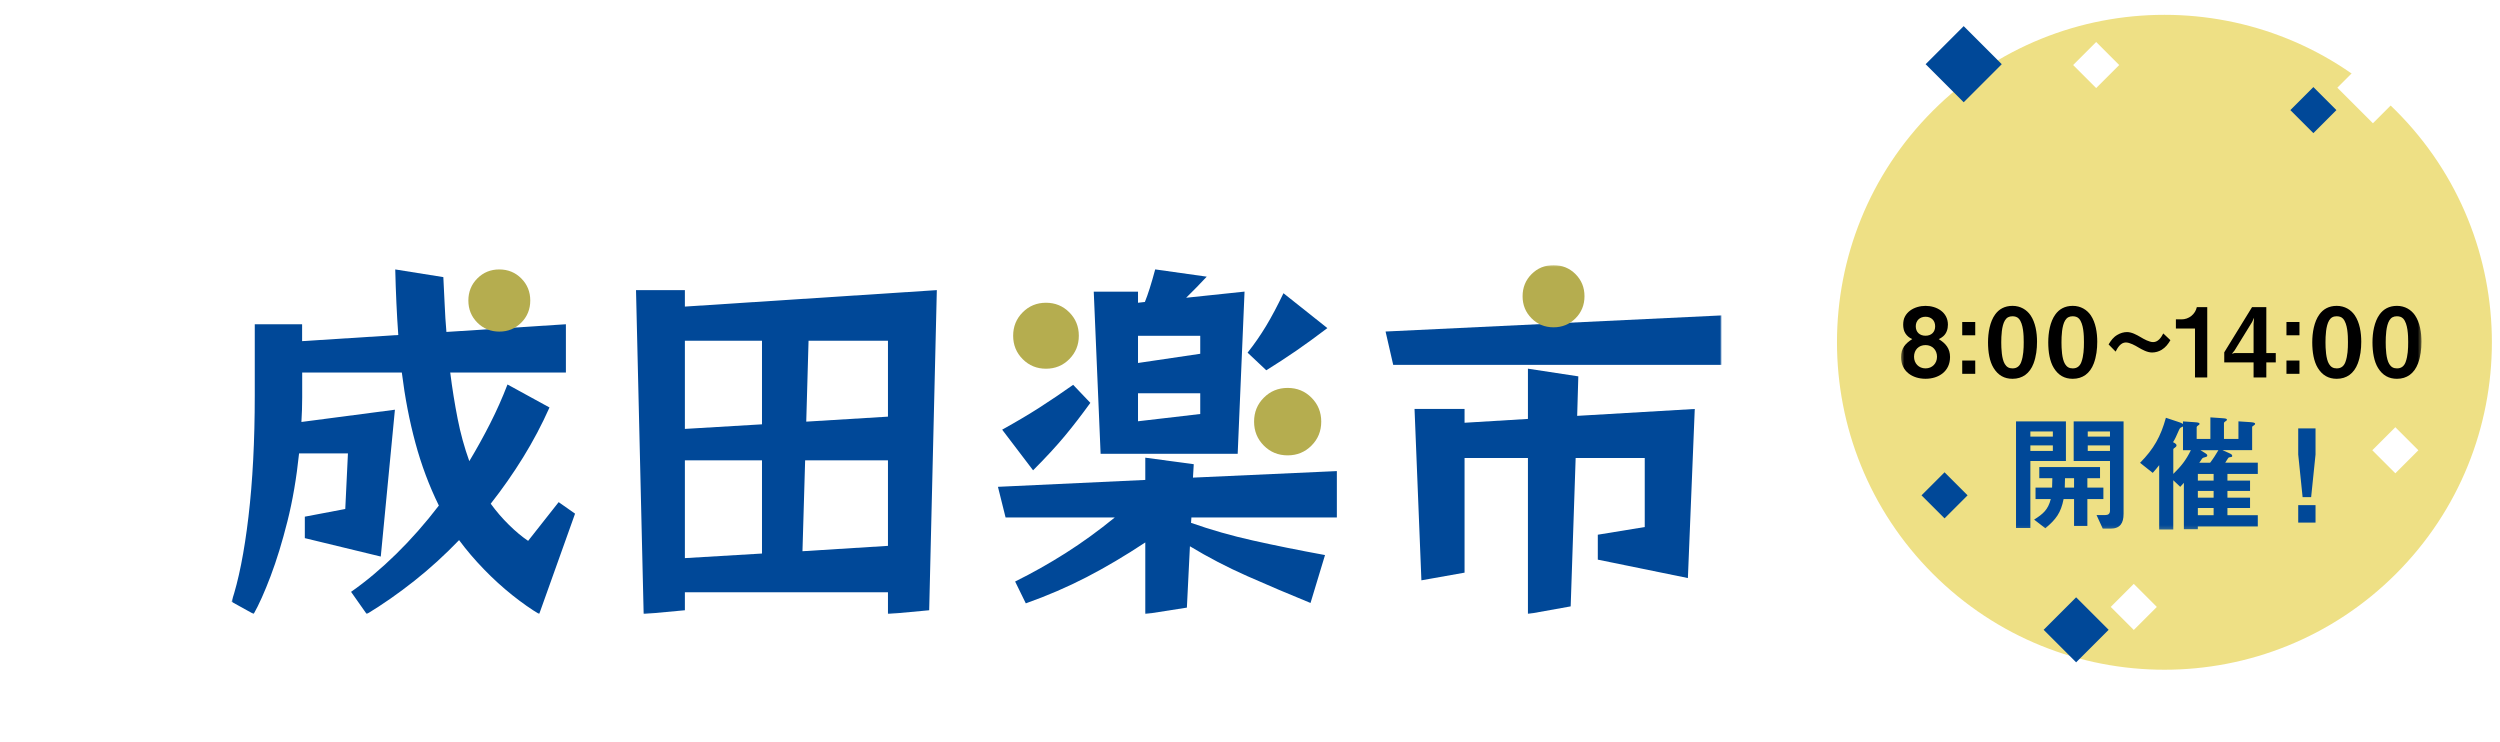 <svg width="745" height="221" viewBox="0 0 745 221" fill="none" xmlns="http://www.w3.org/2000/svg">
<g clip-path="url(#clip0_202_72)">
<mask id="mask0_202_72" style="mask-type:alpha" maskUnits="userSpaceOnUse" x="0" y="0" width="745" height="221">
<path d="M0 0H745V221H0V0Z" fill="#D9D9D9"/>
</mask>
<g mask="url(#mask0_202_72)">
<g filter="url(#filter0_d_202_72)">
<path d="M52.368 51H636.368L584 214.898H0L52.368 51Z" fill="white"/>
</g>
<g filter="url(#filter1_d_202_72)">
<path d="M710 167C748.107 128.892 748.107 67.107 710 29C671.892 -9.108 610.108 -9.108 572 29C533.893 67.107 533.893 128.892 572 166.999C610.108 205.107 671.892 205.107 710 167Z" fill="#EEE085"/>
</g>
<mask id="mask1_202_72" style="mask-type:luminance" maskUnits="userSpaceOnUse" x="566" y="49" width="156" height="109">
<path d="M566.504 49.15H721.601V157.84H566.504V49.15Z" fill="white"/>
</mask>
<g mask="url(#mask1_202_72)">
<path d="M581.109 106.421C581.109 110.64 577.745 112.877 573.807 112.877C569.868 112.877 566.504 110.64 566.504 106.421C566.504 103.837 567.768 102.374 569.841 101.053C568.029 100.251 567.112 98.696 567.112 96.746C567.112 93.041 570.476 91.151 573.812 91.151C577.148 91.151 580.479 93.047 580.479 96.746C580.479 98.036 580.078 99.33 579.101 100.191C578.64 100.592 578.298 100.793 577.751 101.053C579.823 102.342 581.114 103.837 581.114 106.421H581.109ZM570.383 106.307C570.383 108.289 571.794 109.779 573.807 109.779C575.819 109.779 577.23 108.284 577.23 106.307C577.23 104.33 575.852 102.835 573.807 102.835C571.761 102.835 570.383 104.27 570.383 106.307ZM570.899 97.234C570.899 98.984 572.076 100.045 573.801 100.045C575.526 100.045 576.676 98.984 576.676 97.234C576.676 95.484 575.499 94.39 573.801 94.39C572.103 94.39 570.899 95.538 570.899 97.234Z" fill="black"/>
<path d="M588.622 99.915H584.744V95.955H588.622V99.915ZM588.622 111.398H584.744V107.439H588.622V111.398Z" fill="black"/>
<path d="M605.999 108.316C604.876 111.274 602.695 112.883 599.733 112.883C597.292 112.883 595.447 111.848 594.096 109.665C592.886 107.715 592.431 104.898 592.431 102.028C592.431 99.157 592.979 95.858 594.557 93.702C595.68 92.153 597.346 91.146 599.733 91.146C602.12 91.146 603.959 92.321 605.082 93.93C606.579 96.113 607.035 99.157 607.035 101.822C607.035 104.005 606.775 106.242 605.999 108.311V108.316ZM602.321 107.856C602.983 106.047 603.069 103.923 603.069 101.941C603.069 99.958 602.983 96.486 601.605 94.964C601.116 94.417 600.395 94.249 599.706 94.249C598.702 94.249 597.981 94.623 597.465 95.484C596.489 97.061 596.375 100.164 596.375 102.001C596.375 103.837 596.489 106.968 597.438 108.49C597.986 109.378 598.675 109.779 599.738 109.779C601.03 109.779 601.865 109.118 602.326 107.856H602.321Z" fill="black"/>
<path d="M623.945 108.316C622.822 111.274 620.641 112.883 617.679 112.883C615.238 112.883 613.393 111.848 612.042 109.665C610.833 107.715 610.377 104.898 610.377 102.028C610.377 99.157 610.925 95.858 612.504 93.702C613.627 92.153 615.292 91.146 617.679 91.146C620.066 91.146 621.905 92.321 623.028 93.93C624.526 96.113 624.981 99.157 624.981 101.822C624.981 104.005 624.721 106.242 623.945 108.311V108.316ZM620.267 107.856C620.929 106.047 621.016 103.923 621.016 101.941C621.016 99.958 620.929 96.486 619.551 94.964C619.062 94.417 618.341 94.249 617.652 94.249C616.648 94.249 615.927 94.623 615.411 95.484C614.435 97.061 614.321 100.164 614.321 102.001C614.321 103.837 614.435 106.968 615.384 108.49C615.932 109.378 616.621 109.779 617.685 109.779C618.976 109.779 619.811 109.118 620.272 107.856H620.267Z" fill="black"/>
<path d="M628.361 102.634C629.11 101.426 629.739 100.511 630.976 99.791C631.838 99.276 632.842 98.956 633.851 98.956C635.229 98.956 636.699 99.758 637.877 100.451C638.88 101.053 640.464 101.946 641.642 101.946C643.133 101.946 644.056 100.538 644.658 99.363L646.785 101.372C646.063 102.58 645.374 103.496 644.17 104.243C643.311 104.763 642.326 105.04 641.322 105.045C639.911 105.045 638.446 104.243 637.269 103.55C636.265 102.948 634.681 102.055 633.504 102.055C631.98 102.055 631.063 103.577 630.455 104.779L628.356 102.629L628.361 102.634Z" fill="black"/>
<path d="M657.759 112.476H654.108V97.895H648.417V95.17H650.083C651.147 95.177 652.182 94.819 653.014 94.156C653.846 93.493 654.426 92.564 654.656 91.525H657.759V112.482V112.476Z" fill="black"/>
<path d="M675.364 91.525V105.218H678.179V108.002H675.364V112.482H671.566V108.002H662.827V104.991L671.105 91.531H675.358L675.364 91.525ZM665.903 104.443L665.1 105.418L665.903 105.218H671.566V96.578L671.707 94.683L671.132 95.945L665.897 104.443H665.903Z" fill="black"/>
<path d="M685.243 99.915H681.364V95.955H685.243V99.915ZM685.243 111.398H681.364V107.439H685.243V111.398Z" fill="black"/>
<path d="M702.619 108.316C701.496 111.274 699.316 112.883 696.353 112.883C693.912 112.883 692.068 111.848 690.717 109.665C689.507 107.715 689.051 104.898 689.051 102.028C689.051 99.157 689.599 95.858 691.178 93.702C692.301 92.153 693.966 91.146 696.353 91.146C698.74 91.146 700.58 92.321 701.703 93.93C703.2 96.113 703.656 99.157 703.656 101.822C703.656 104.005 703.395 106.242 702.619 108.311V108.316ZM698.941 107.856C699.603 106.047 699.69 103.923 699.69 101.941C699.69 99.958 699.603 96.486 698.225 94.964C697.737 94.417 697.015 94.249 696.326 94.249C695.317 94.249 694.601 94.623 694.086 95.484C693.109 97.061 692.995 100.164 692.995 102.001C692.995 103.837 693.109 106.968 694.059 108.49C694.607 109.378 695.296 109.779 696.359 109.779C697.65 109.779 698.485 109.118 698.947 107.856H698.941Z" fill="black"/>
<path d="M720.566 108.316C719.443 111.274 717.262 112.883 714.3 112.883C711.858 112.883 710.014 111.848 708.663 109.665C707.453 107.715 706.997 104.898 706.997 102.028C706.997 99.157 707.545 95.858 709.124 93.702C710.247 92.153 711.913 91.146 714.3 91.146C716.687 91.146 718.526 92.321 719.649 93.93C721.146 96.113 721.602 99.157 721.602 101.822C721.602 104.005 721.341 106.242 720.566 108.311V108.316ZM716.887 107.856C717.549 106.047 717.636 103.923 717.636 101.941C717.636 99.958 717.549 96.486 716.171 94.964C715.683 94.417 714.961 94.249 714.272 94.249C713.263 94.249 712.547 94.623 712.032 95.484C711.055 97.061 710.941 100.164 710.941 102.001C710.941 103.837 711.055 106.968 712.005 108.49C712.553 109.378 713.242 109.779 714.305 109.779C715.596 109.779 716.432 109.118 716.893 107.856H716.887Z" fill="black"/>
<path d="M605.049 137.382V157.342H600.775V125.574H615.645V137.382H605.049ZM611.749 128.575H605.049V130.113H611.749V128.575ZM605.049 132.729V134.381H611.749V132.729H605.049ZM614.95 148.73C614.142 152.847 612.677 154.769 609.52 157.424L606.167 154.845C608.901 153.112 610.29 151.92 611.136 148.73H606.59V145.307H611.522C611.56 144.348 611.598 143.422 611.598 142.501H607.708V139.191H625.811V142.501H622.035V145.307H626.809V148.73H622.035V156.73H618.07V148.73H614.95ZM618.07 145.307V142.501H615.373C615.373 143.422 615.335 144.348 615.297 145.307H618.07ZM632.82 153.188C632.82 155.842 631.817 157.532 628.969 157.532H626.62L624.77 153.491H627.314C628.274 153.491 628.779 153.107 628.779 152.148V137.382H617.956V125.574H632.826V153.188H632.82ZM628.773 128.575H622.149V130.113H628.773V128.575ZM622.149 132.729V134.381H628.773V132.729H622.149Z" fill="#004898"/>
<path d="M664.356 135.075C664.742 135.226 665.203 135.459 665.203 135.844C665.203 136.115 665.051 136.19 664.622 136.228C664.275 136.266 664.123 136.304 663.928 136.613C663.776 136.846 663.543 137.23 663.119 137.88H672.825V141.228H663.776V143.227H670.514V146.303H663.776V148.302H670.514V151.379H663.776V153.534H672.825V156.882H654.955V157.727H650.794V143.882C650.447 144.267 650.099 144.689 649.714 145.074L647.636 143.113V157.841H643.437V138.612C642.827 139.407 642.185 140.177 641.511 140.919L637.736 137.918C641.821 133.802 643.898 130.075 645.439 124.496L648.906 125.65C649.486 125.839 650.023 125.996 650.522 126.343V125.574L653.875 125.807C654.879 125.883 655.454 125.92 655.454 126.305C655.454 126.538 655.259 126.652 655.069 126.765C654.759 126.955 654.608 127.15 654.608 127.264V130.801H658.693V124.377L662.121 124.61C663.239 124.685 663.624 124.761 663.624 125.07C663.624 125.303 663.353 125.455 663.163 125.568C662.968 125.682 662.74 125.877 662.74 126.105V130.795H667.053V125.563L670.557 125.796C671.442 125.872 672.022 125.948 672.022 126.294C672.022 126.527 671.751 126.717 671.561 126.83C671.366 126.944 671.138 127.063 671.138 127.291V134.137H662.279L664.356 135.058V135.075ZM650.528 127.074C650.414 127.188 650.295 127.226 650.105 127.307C649.758 127.459 649.644 127.54 649.372 128.076C649.177 128.499 648.873 129.154 648.369 130.308C648.137 130.815 647.866 131.304 647.56 131.77C647.946 131.96 648.602 132.269 648.602 132.729C648.602 133.038 648.331 133.265 648.141 133.385C647.908 133.536 647.642 133.693 647.642 133.959V141.228C650.029 138.882 651.418 137.149 652.882 134.154H650.533V127.08L650.528 127.074ZM659.658 141.228H654.96V143.227H659.658V141.228ZM659.658 146.303H654.96V148.302H659.658V146.303ZM654.96 151.379V153.534H659.658V151.379H654.96ZM657.157 135.037C657.391 135.188 657.776 135.421 657.776 135.73C657.776 136.115 657.353 136.19 657.043 136.266C656.349 136.418 656.273 136.537 655.85 137.23C655.705 137.455 655.552 137.674 655.389 137.886H658.622C659.544 136.694 660.315 135.465 661.085 134.154H655.731L657.157 135.037Z" fill="#004898"/>
<path d="M690.028 135.459L688.72 148.15H686.176L684.869 135.459V127.654H690.028V135.459ZM690.028 155.728H684.869V150.539H690.028V155.728Z" fill="#004898"/>
<path d="M579.476 140.743L586.341 147.609L579.476 154.474L572.611 147.609L579.476 140.743Z" fill="#004898"/>
<path d="M713.812 127.31L720.677 134.175L713.812 141.04L706.947 134.175L713.812 127.31Z" fill="white"/>
</g>
<path d="M618.687 178L628.375 187.687L618.687 197.375L609 187.687L618.687 178Z" fill="#004898"/>
<path d="M635.865 174L642.731 180.865L635.865 187.731L629 180.865L635.865 174Z" fill="white"/>
<path d="M570.681 5.186L584.628 19.133L570.681 33.08L556.734 19.133L570.681 5.186Z" fill="white"/>
<path d="M585.177 7.788L596.522 19.133L585.177 30.478L573.832 19.133L585.177 7.788Z" fill="#004898"/>
<path d="M624.662 12.513L631.527 19.379L624.662 26.244L617.796 19.379L624.662 12.513Z" fill="white"/>
<path d="M707.132 15.53L717.733 26.132L707.132 36.733L696.53 26.132L707.132 15.53Z" fill="white"/>
<path d="M689.387 25.947L696.253 32.812L689.387 39.678L682.522 32.812L689.387 25.947Z" fill="#004898"/>
<mask id="mask2_202_72" style="mask-type:luminance" maskUnits="userSpaceOnUse" x="69" y="79" width="444" height="104">
<path d="M69 79H513V183H69V79Z" fill="white"/>
</mask>
<g mask="url(#mask2_202_72)">
<path d="M160.688 183C158.263 181.548 155.605 179.691 152.727 177.403C149.739 175.017 146.908 172.44 144.251 169.689C141.483 166.835 138.997 163.92 136.805 160.955C132.555 165.371 128.109 169.431 123.442 173.122C118.776 176.812 114.06 180.109 109.284 183L104.617 176.369C109.088 173.245 113.57 169.493 118.041 165.113C122.511 160.734 126.761 155.911 130.779 150.658C127.9 144.79 125.561 138.566 123.785 131.972C121.997 125.39 120.662 118.391 119.743 111.01H90.054V118.44C90.05 120.877 89.972 123.314 89.821 125.747L117.686 122.093L113.472 165.851L90.838 160.365V153.968L102.89 151.679L103.686 135.109H89.123C88.364 142.416 87.213 149.158 85.657 155.333C84.102 161.509 82.436 166.946 80.647 171.67C78.86 176.394 77.182 180.158 75.589 182.975L68.988 179.322C71.107 172.999 72.797 164.547 74.046 153.955C75.296 143.363 75.92 131.332 75.92 117.849V96.629H90.03V101.66L118.69 99.827C118.455 96.632 118.267 93.433 118.127 90.232C117.98 86.959 117.857 83.65 117.784 80.292L132.114 82.58C132.261 85.397 132.395 88.165 132.518 90.86C132.628 93.566 132.8 96.247 133.032 98.917L168.637 96.629V111.022H134.171C134.771 115.82 135.519 120.433 136.388 124.849C137.222 129.122 138.381 133.325 139.854 137.422C142.052 133.765 144.119 130.031 146.052 126.227C147.979 122.436 149.708 118.547 151.233 114.577L163.75 121.429C161.467 126.548 158.845 131.509 155.899 136.278C152.943 141.066 149.716 145.683 146.236 150.105C147.877 152.365 149.704 154.484 151.698 156.44C153.67 158.384 155.568 159.959 157.381 161.177L166.481 149.637L171.368 153.07L160.676 183H160.688Z" fill="#004898"/>
<path d="M264.612 183V176.492H204.095V181.856L191.81 183L189.532 86.455H204.095V91.363L279.175 86.455L276.897 181.856L264.612 183ZM227.072 101.537H204.095V127.814L227.072 126.448V101.537ZM227.072 137.188H204.095V166.319L227.072 164.953V137.188ZM264.612 137.188H239.932L239.136 164.264L264.612 162.665V137.188ZM264.612 101.537H240.949L240.263 125.649L264.612 124.16V101.537Z" fill="#004898"/>
<path d="M390.545 179.691C384.232 177.116 377.956 174.45 371.72 171.695C365.694 169.025 359.987 166.06 354.597 162.788L353.691 181.069L341.296 183.012V161.644C335.307 165.605 329.489 169.05 323.831 171.978C318.172 174.905 312.134 177.513 305.691 179.802L302.507 173.294C307.658 170.744 312.67 167.922 317.523 164.842C322.447 161.718 327.346 158.175 332.196 154.214H299.665L297.387 145.073L341.296 143.019V136.388L355.737 138.332L355.504 142.33L398.384 140.386V154.214H355.038L354.928 155.813C360.963 157.927 367.118 159.681 373.361 161.066C379.804 162.517 386.969 163.957 394.856 165.408L390.533 179.691H390.545ZM298.637 128.048C302.887 125.686 306.586 123.496 309.733 121.478C313.141 119.288 316.497 117.019 319.801 114.675L324.921 120.051C322.336 123.631 319.801 126.928 317.302 129.93C314.804 132.944 311.656 136.351 307.859 140.153L298.649 128.048H298.637ZM327.983 135.244L325.937 86.91H339.128V90.22L341.174 89.986C342.08 87.784 343.109 84.536 344.248 80.279L359.607 82.445C357.612 84.589 355.566 86.685 353.471 88.731L370.875 86.898L368.83 135.232H327.995L327.983 135.244ZM357.672 100.061H339.128V108.168L357.672 105.424V100.061ZM357.672 117.197H339.128V125.538L357.672 123.373V117.197ZM371.781 105.092C373.786 102.563 375.627 99.909 377.293 97.145C378.922 94.439 380.649 91.191 382.474 87.378L395.555 97.773C392.137 100.368 389.051 102.607 386.283 104.514C383.353 106.527 380.376 108.472 377.354 110.345L371.781 105.092Z" fill="#004898"/>
<path d="M415.176 108.734L412.898 98.794L513 93.996V108.734H415.176ZM476.146 166.774V159.344L490.133 157.055V136.487H469.544L468.062 180.7L455.324 182.988V136.487H436.438V170.649L423.578 172.937L421.532 121.872H436.438V125.981L455.324 124.837V109.865L470.34 112.154L469.997 123.926L505.039 121.872L502.993 172.26L476.146 166.774Z" fill="#004898"/>
<path d="M321.491 100.049C321.491 102.792 320.536 105.117 318.65 107.024C316.751 108.931 314.436 109.878 311.705 109.878C308.974 109.878 306.659 108.931 304.761 107.024C302.862 105.117 301.919 102.792 301.919 100.049C301.919 97.305 302.862 94.98 304.761 93.073C306.659 91.167 308.974 90.219 311.705 90.219C314.436 90.219 316.751 91.167 318.65 93.073C320.548 94.98 321.491 97.305 321.491 100.049Z" fill="#B5AD4F"/>
<path d="M393.73 125.649C393.73 128.466 392.762 130.852 390.827 132.784C388.892 134.727 386.528 135.699 383.723 135.699C380.918 135.699 378.542 134.727 376.619 132.784C374.684 130.84 373.716 128.466 373.716 125.649C373.716 122.832 374.684 120.445 376.619 118.514C378.554 116.57 380.918 115.598 383.723 115.598C386.528 115.598 388.904 116.57 390.827 118.514C392.762 120.457 393.73 122.832 393.73 125.649Z" fill="#B5AD4F"/>
<path d="M472.178 88.276C472.178 90.871 471.283 93.073 469.508 94.857C467.719 96.653 465.539 97.539 462.955 97.539C460.371 97.539 458.178 96.641 456.402 94.857C454.614 93.061 453.732 90.871 453.732 88.276C453.732 85.68 454.626 83.478 456.402 81.694C458.19 79.898 460.371 79.012 462.955 79.012C465.539 79.012 467.732 79.91 469.508 81.694C471.296 83.49 472.178 85.68 472.178 88.276Z" fill="#B5AD4F"/>
<path d="M158.018 89.555C158.018 92.151 157.124 94.353 155.348 96.137C153.56 97.933 151.38 98.818 148.795 98.818C146.211 98.818 144.019 97.92 142.243 96.137C140.454 94.341 139.573 92.151 139.573 89.555C139.573 86.959 140.467 84.757 142.243 82.974C144.031 81.177 146.211 80.292 148.795 80.292C151.38 80.292 153.572 81.19 155.348 82.974C157.136 84.77 158.018 86.959 158.018 89.555Z" fill="#B5AD4F"/>
</g>
</g>
</g>
<defs>
<filter id="filter0_d_202_72" x="0" y="51" width="644.368" height="171.898" filterUnits="userSpaceOnUse" color-interpolation-filters="sRGB">
<feFlood flood-opacity="0" result="BackgroundImageFix"/>
<feColorMatrix in="SourceAlpha" type="matrix" values="0 0 0 0 0 0 0 0 0 0 0 0 0 0 0 0 0 0 127 0" result="hardAlpha"/>
<feOffset dx="4" dy="4"/>
<feGaussianBlur stdDeviation="2"/>
<feComposite in2="hardAlpha" operator="out"/>
<feColorMatrix type="matrix" values="0 0 0 0 0 0 0 0 0 0 0 0 0 0 0 0 0 0 0.25 0"/>
<feBlend mode="normal" in2="BackgroundImageFix" result="effect1_dropShadow_202_72"/>
<feBlend mode="normal" in="SourceGraphic" in2="effect1_dropShadow_202_72" result="shape"/>
</filter>
<filter id="filter1_d_202_72" x="540.42" y="-2.581" width="209.161" height="209.161" filterUnits="userSpaceOnUse" color-interpolation-filters="sRGB">
<feFlood flood-opacity="0" result="BackgroundImageFix"/>
<feColorMatrix in="SourceAlpha" type="matrix" values="0 0 0 0 0 0 0 0 0 0 0 0 0 0 0 0 0 0 127 0" result="hardAlpha"/>
<feOffset dx="4" dy="4"/>
<feGaussianBlur stdDeviation="3.5"/>
<feComposite in2="hardAlpha" operator="out"/>
<feColorMatrix type="matrix" values="0 0 0 0 0 0 0 0 0 0 0 0 0 0 0 0 0 0 0.25 0"/>
<feBlend mode="normal" in2="BackgroundImageFix" result="effect1_dropShadow_202_72"/>
<feBlend mode="normal" in="SourceGraphic" in2="effect1_dropShadow_202_72" result="shape"/>
</filter>
<clipPath id="clip0_202_72">
<rect width="745" height="221" fill="white"/>
</clipPath>
</defs>
</svg>
